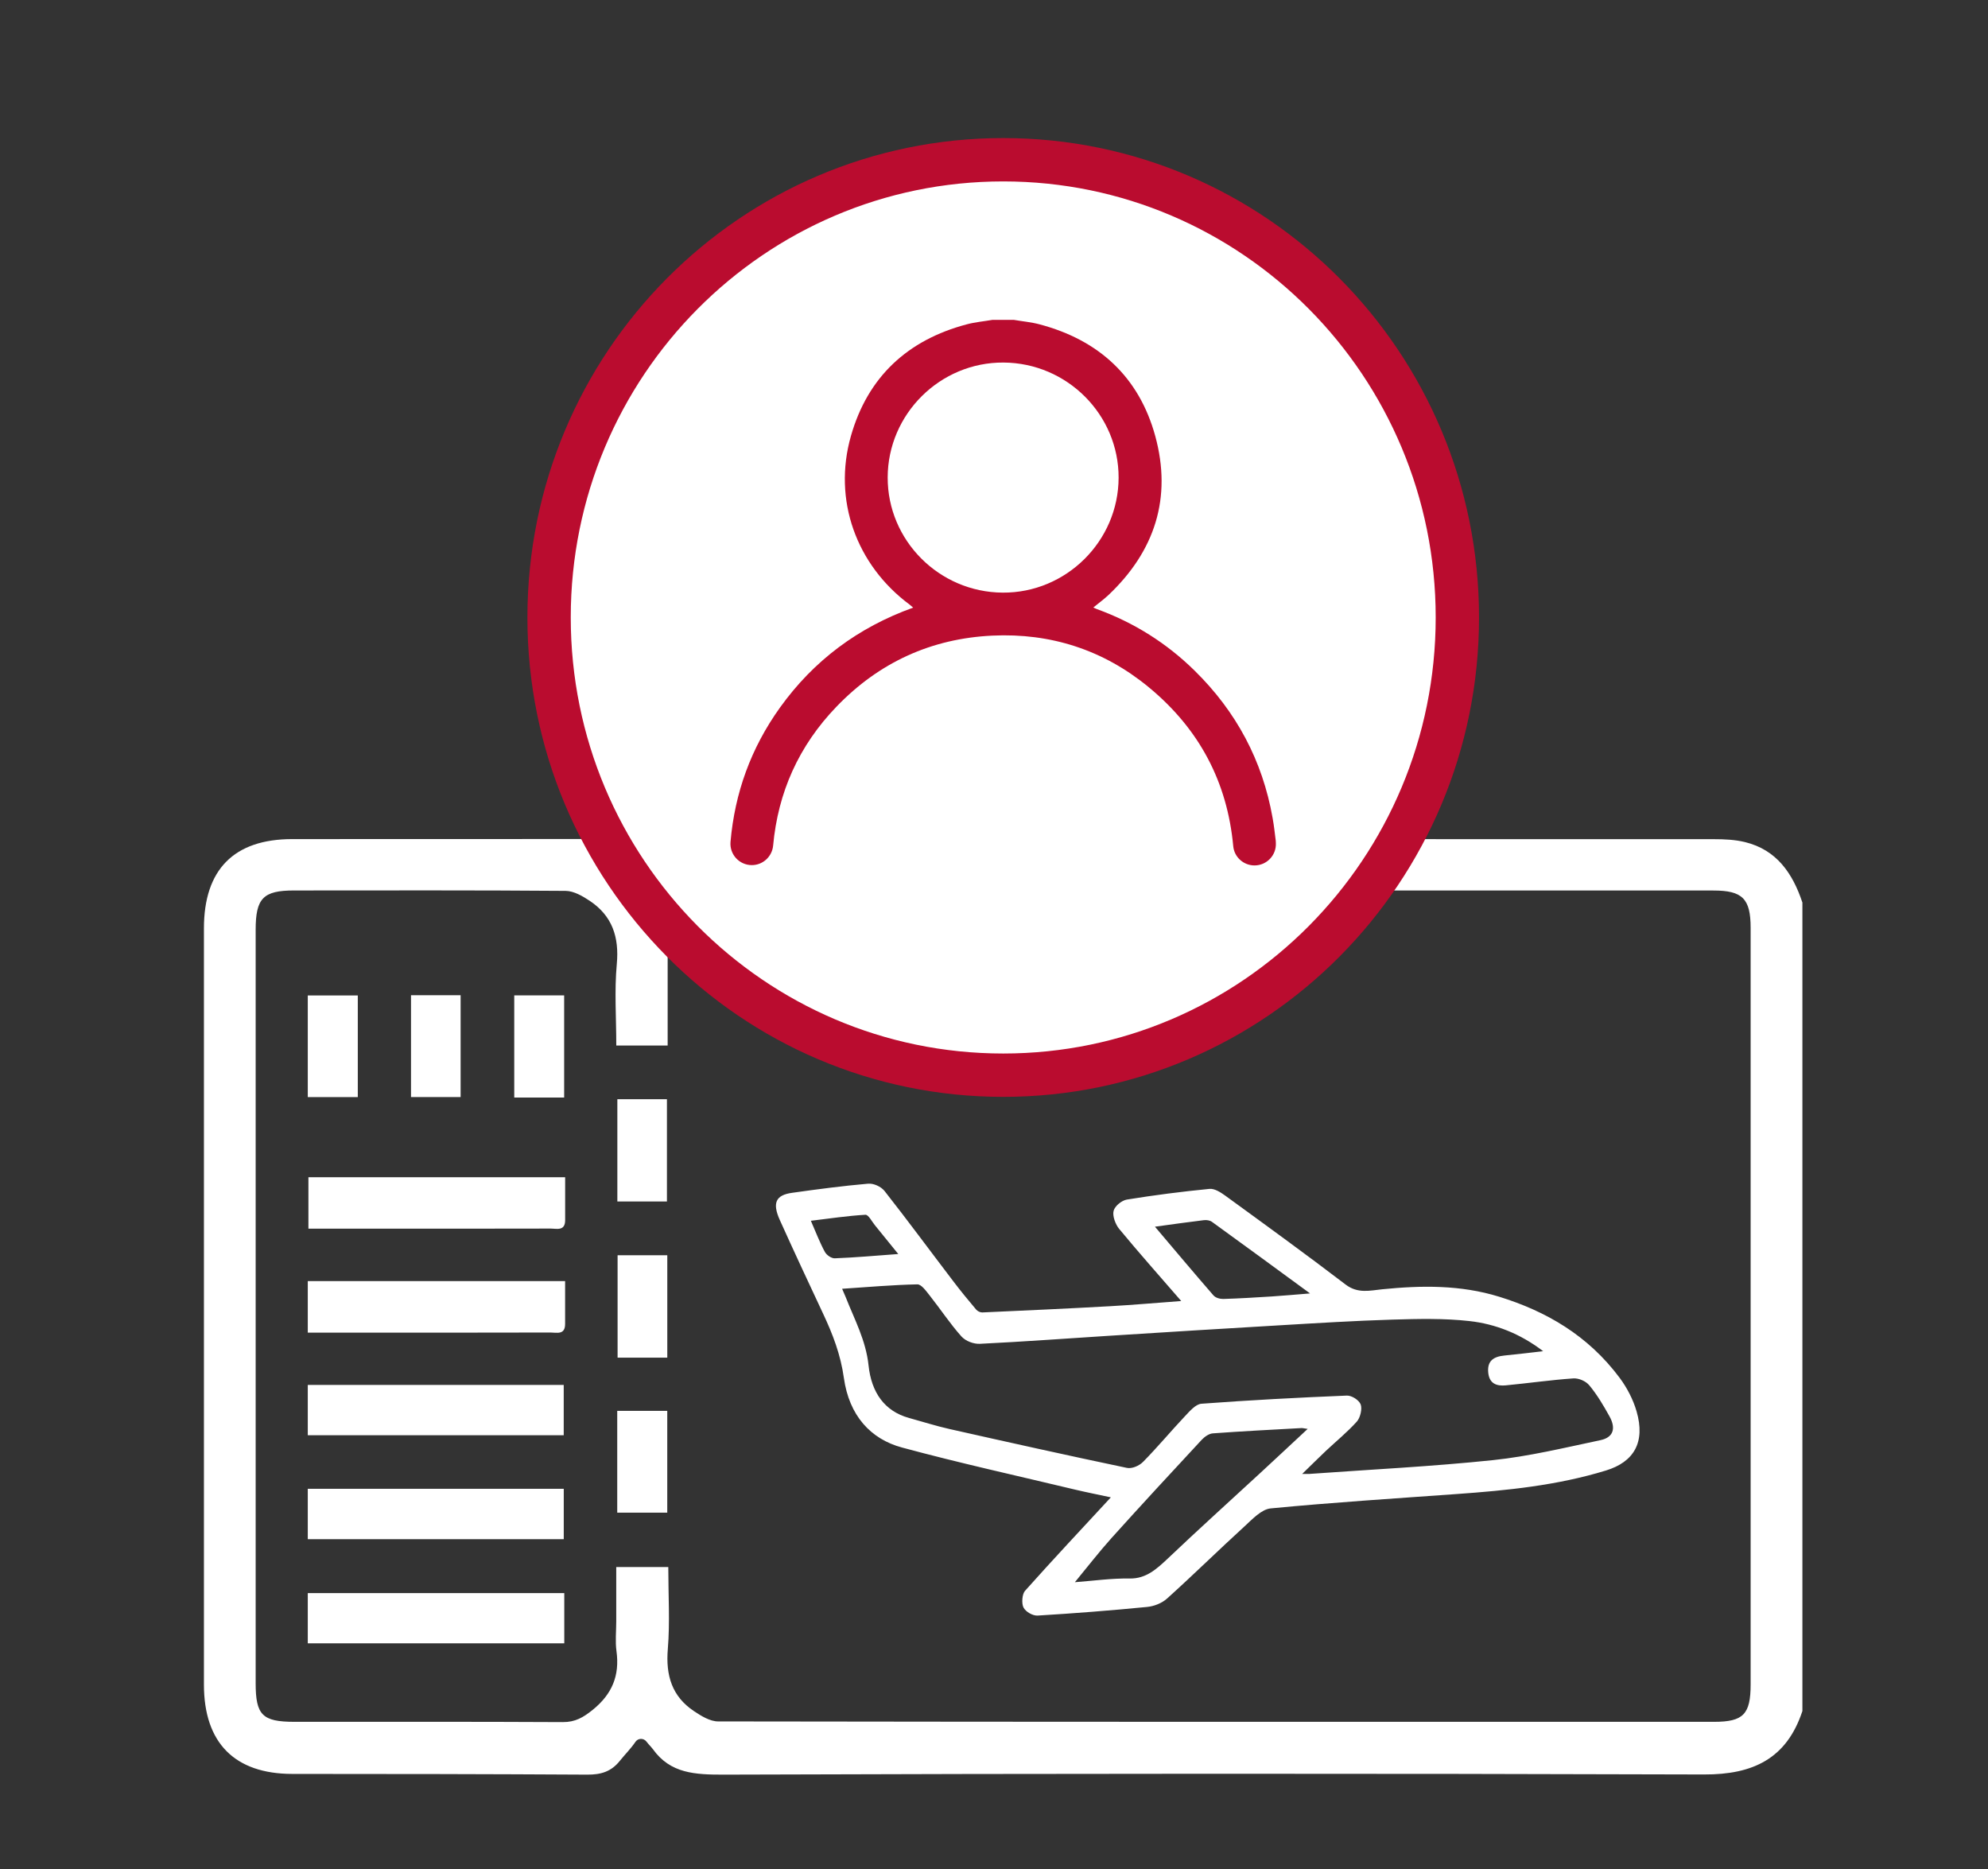 <svg width="50" height="47" viewBox="0 0 50 47" fill="none" xmlns="http://www.w3.org/2000/svg">
<rect x="0" y="0" width="50" height="47" fill="#333333" stroke="none"/>
<path d="M43.113 21.103C43.371 21.103 43.638 21.115 43.888 21.176C44.684 21.37 45.088 21.962 45.332 22.697V43.027C44.935 44.232 44.081 44.627 42.859 44.623C34.644 44.597 26.429 44.599 18.214 44.627C17.475 44.629 16.861 44.598 16.422 43.988C16.375 43.925 16.318 43.873 16.259 43.796C16.189 43.705 16.051 43.705 15.985 43.799C15.855 43.987 15.733 44.102 15.587 44.283C15.37 44.553 15.112 44.629 14.771 44.627C12.338 44.613 9.784 44.609 7.351 44.609C5.902 44.608 5.129 43.828 5.129 42.362C5.129 36.023 5.129 29.685 5.129 23.346C5.129 21.867 5.885 21.102 7.346 21.101C9.675 21.099 12.002 21.101 14.331 21.099L43.112 21.103H43.113ZM16.792 23.984V26.292H15.5C15.5 25.587 15.451 24.91 15.513 24.244C15.576 23.562 15.397 23.031 14.835 22.655C14.654 22.534 14.431 22.405 14.226 22.403C11.949 22.385 9.672 22.392 7.395 22.393C6.621 22.393 6.43 22.587 6.43 23.382C6.43 29.696 6.43 36.012 6.43 42.327C6.43 43.13 6.599 43.298 7.401 43.299C9.652 43.3 11.902 43.294 14.153 43.306C14.468 43.308 14.672 43.188 14.91 42.995C15.395 42.602 15.589 42.136 15.505 41.522C15.471 41.276 15.499 41.022 15.499 40.771C15.499 40.315 15.499 39.859 15.499 39.407H16.808C16.808 40.108 16.852 40.794 16.796 41.471C16.741 42.133 16.901 42.661 17.454 43.03C17.636 43.152 17.858 43.289 18.062 43.289C26.412 43.302 34.761 43.3 43.11 43.299C43.847 43.299 44.03 43.11 44.03 42.356C44.031 36.014 44.031 29.674 44.03 23.332C44.03 22.599 43.824 22.394 43.095 22.394H18.352C17.483 22.394 16.781 23.11 16.793 23.986L16.792 23.984Z" fill="white"/>
<g clip-path="url(#clip0_243_4778)">
<path d="M29.709 32.717C29.165 32.089 28.647 31.507 28.148 30.903C28.056 30.792 27.975 30.578 28.008 30.45C28.039 30.326 28.215 30.187 28.341 30.166C29.031 30.054 29.725 29.965 30.42 29.897C30.548 29.885 30.7 29.983 30.819 30.069C31.832 30.806 32.846 31.541 33.845 32.304C34.15 32.536 34.457 32.453 34.76 32.422C35.752 32.322 36.736 32.309 37.706 32.609C38.882 32.973 39.939 33.578 40.739 34.653C40.919 34.896 41.074 35.19 41.161 35.49C41.388 36.27 41.094 36.764 40.391 36.979C39.161 37.356 37.898 37.481 36.633 37.571C35.075 37.683 33.515 37.782 31.959 37.932C31.728 37.954 31.498 38.203 31.297 38.387C30.645 38.982 30.013 39.604 29.358 40.194C29.223 40.317 29.026 40.393 28.851 40.41C27.933 40.5 27.014 40.572 26.095 40.627C25.976 40.633 25.802 40.537 25.743 40.426C25.689 40.326 25.707 40.085 25.78 40.005C26.478 39.223 27.192 38.461 27.939 37.654C27.625 37.587 27.334 37.529 27.046 37.461C25.592 37.113 24.132 36.792 22.686 36.401C21.895 36.188 21.356 35.596 21.224 34.65C21.143 34.067 20.944 33.55 20.704 33.04C20.335 32.253 19.968 31.468 19.612 30.678C19.42 30.25 19.51 30.053 19.921 29.996C20.558 29.906 21.196 29.822 21.836 29.766C21.971 29.755 22.157 29.837 22.247 29.95C22.833 30.695 23.397 31.461 23.973 32.216C24.159 32.461 24.354 32.699 24.552 32.933C24.587 32.975 24.655 33.005 24.706 33.004C25.78 32.956 26.854 32.907 27.927 32.847C28.505 32.815 29.082 32.763 29.71 32.717H29.709ZM38.812 33.979C38.236 33.538 37.611 33.294 36.958 33.221C36.321 33.15 35.676 33.165 35.035 33.184C34.072 33.213 33.109 33.273 32.146 33.33C30.73 33.412 29.314 33.501 27.897 33.591C26.814 33.659 25.73 33.741 24.645 33.793C24.491 33.801 24.289 33.727 24.181 33.608C23.894 33.287 23.651 32.917 23.38 32.575C23.291 32.464 23.174 32.295 23.071 32.298C22.451 32.311 21.832 32.366 21.18 32.409C21.226 32.516 21.25 32.569 21.272 32.624C21.491 33.182 21.778 33.705 21.845 34.337C21.917 35.021 22.25 35.488 22.861 35.657C23.202 35.751 23.539 35.859 23.882 35.936C25.367 36.27 26.853 36.601 28.342 36.913C28.468 36.94 28.648 36.863 28.748 36.763C29.111 36.395 29.446 35.992 29.802 35.614C29.924 35.485 30.072 35.311 30.217 35.3C31.436 35.209 32.656 35.145 33.876 35.095C33.995 35.091 34.177 35.204 34.222 35.317C34.266 35.427 34.21 35.655 34.127 35.747C33.886 36.015 33.609 36.24 33.349 36.484C33.167 36.656 32.989 36.834 32.751 37.065C32.878 37.065 32.905 37.067 32.931 37.065C34.471 36.954 36.014 36.879 37.551 36.718C38.458 36.623 39.356 36.405 40.253 36.216C40.575 36.148 40.65 35.923 40.48 35.617C40.329 35.344 40.168 35.072 39.974 34.839C39.884 34.729 39.705 34.654 39.57 34.663C39.003 34.702 38.438 34.784 37.871 34.838C37.656 34.858 37.451 34.808 37.429 34.499C37.41 34.236 37.546 34.115 37.842 34.087C38.166 34.056 38.489 34.015 38.811 33.979H38.812ZM32.888 35.933C32.798 35.921 32.764 35.91 32.73 35.912C31.987 35.953 31.245 35.991 30.503 36.045C30.406 36.053 30.297 36.129 30.222 36.209C29.462 37.027 28.704 37.846 27.955 38.678C27.64 39.029 27.348 39.407 27.034 39.788C27.489 39.754 27.953 39.687 28.416 39.695C28.823 39.701 29.089 39.459 29.375 39.189C30.142 38.46 30.926 37.753 31.703 37.036C32.088 36.681 32.471 36.322 32.888 35.934L32.888 35.933ZM29.047 30.847C29.552 31.443 30.032 32.015 30.52 32.576C30.576 32.639 30.686 32.667 30.77 32.665C31.172 32.653 31.574 32.628 31.976 32.603C32.278 32.583 32.579 32.556 32.949 32.526C32.089 31.896 31.287 31.308 30.482 30.726C30.427 30.686 30.344 30.676 30.276 30.684C29.878 30.732 29.48 30.789 29.048 30.848L29.047 30.847ZM22.593 31.536C22.365 31.256 22.189 31.037 22.011 30.819C21.93 30.722 21.844 30.544 21.766 30.548C21.316 30.574 20.867 30.642 20.394 30.699C20.519 30.985 20.617 31.244 20.745 31.48C20.791 31.564 20.911 31.646 20.995 31.643C21.497 31.624 21.997 31.579 22.593 31.535V31.536Z" fill="white"/>
</g>
<path d="M7.757 29.604H14.214C14.214 29.977 14.214 30.33 14.214 30.683C14.214 30.966 13.999 30.895 13.845 30.895C12.223 30.899 10.601 30.898 8.98 30.898C8.578 30.898 8.174 30.898 7.757 30.898V29.604Z" fill="white"/>
<path d="M7.741 33.511V32.216H14.213C14.213 32.589 14.213 32.942 14.213 33.294C14.213 33.577 14.001 33.509 13.846 33.509C12.302 33.513 10.759 33.512 9.216 33.512C8.735 33.512 8.253 33.512 7.74 33.512L7.741 33.511Z" fill="white"/>
<path d="M7.741 36.092V34.827H14.178V36.092H7.741Z" fill="white"/>
<path d="M7.741 38.706V37.439H14.179V38.706H7.741Z" fill="white"/>
<path d="M14.192 40.062V41.325H7.741V40.062H14.192Z" fill="white"/>
<path d="M15.533 31.566H16.783V34.141H15.533V31.566Z" fill="white"/>
<path d="M7.741 27.589V25.033H8.999V27.589H7.741Z" fill="white"/>
<path d="M10.337 25.027H11.585V27.588H10.337V25.027Z" fill="white"/>
<path d="M14.189 27.6H12.934V25.031H14.189V27.6Z" fill="white"/>
<path d="M16.774 30.214H15.527V27.642H16.774V30.214Z" fill="white"/>
<path d="M15.524 35.479H16.782V38.039H15.524V35.479Z" fill="white"/>
<path d="M36.654 15.527C36.654 21.888 31.537 27.038 25.232 27.038C18.928 27.038 13.81 21.888 13.81 15.527C13.81 9.166 18.928 4.017 25.232 4.017C31.537 4.017 36.654 9.166 36.654 15.527Z" fill="white" stroke="#BA0C2F" stroke-width="1.09"/>
<g clip-path="url(#clip1_243_4778)">
<path d="M31.552 21.763C31.275 21.763 31.042 21.553 31.017 21.278C30.868 19.669 30.165 18.328 28.885 17.276C27.75 16.343 26.427 15.915 24.959 15.984C23.42 16.057 22.107 16.66 21.04 17.769C20.087 18.758 19.567 19.929 19.445 21.264C19.419 21.541 19.188 21.755 18.909 21.755C18.593 21.755 18.346 21.485 18.373 21.171C18.48 19.942 18.885 18.814 19.619 17.791C20.466 16.611 21.582 15.778 22.967 15.28C22.927 15.247 22.903 15.223 22.876 15.203C21.535 14.207 20.943 12.571 21.402 10.962C21.824 9.482 22.822 8.551 24.315 8.156C24.526 8.1 24.745 8.081 24.961 8.044H25.499C25.714 8.081 25.935 8.1 26.145 8.156C27.639 8.551 28.648 9.48 29.055 10.963C29.481 12.516 29.047 13.861 27.875 14.967C27.759 15.075 27.63 15.169 27.498 15.277C27.537 15.295 27.564 15.309 27.593 15.319C28.524 15.658 29.343 16.174 30.048 16.867C31.093 17.894 31.753 19.126 32.007 20.569C32.053 20.831 32.051 20.876 32.086 21.14L32.089 21.203C32.103 21.509 31.858 21.763 31.552 21.763V21.763ZM28.134 12.014C28.138 10.428 26.839 9.127 25.241 9.117C23.646 9.106 22.33 10.411 22.326 12.005C22.322 13.592 23.621 14.893 25.219 14.903C26.814 14.913 28.13 13.609 28.134 12.014Z" fill="#BA0C2F"/>
</g>
<defs>
<clipPath id="clip0_243_4778">
<rect width="21.721" height="10.861" fill="white" transform="translate(19.515 29.765)"/>
</clipPath>
<clipPath id="clip1_243_4778">
<rect width="13.719" height="13.719" fill="white" transform="translate(18.372 8.044)"/>
</clipPath>
</defs>
</svg>
